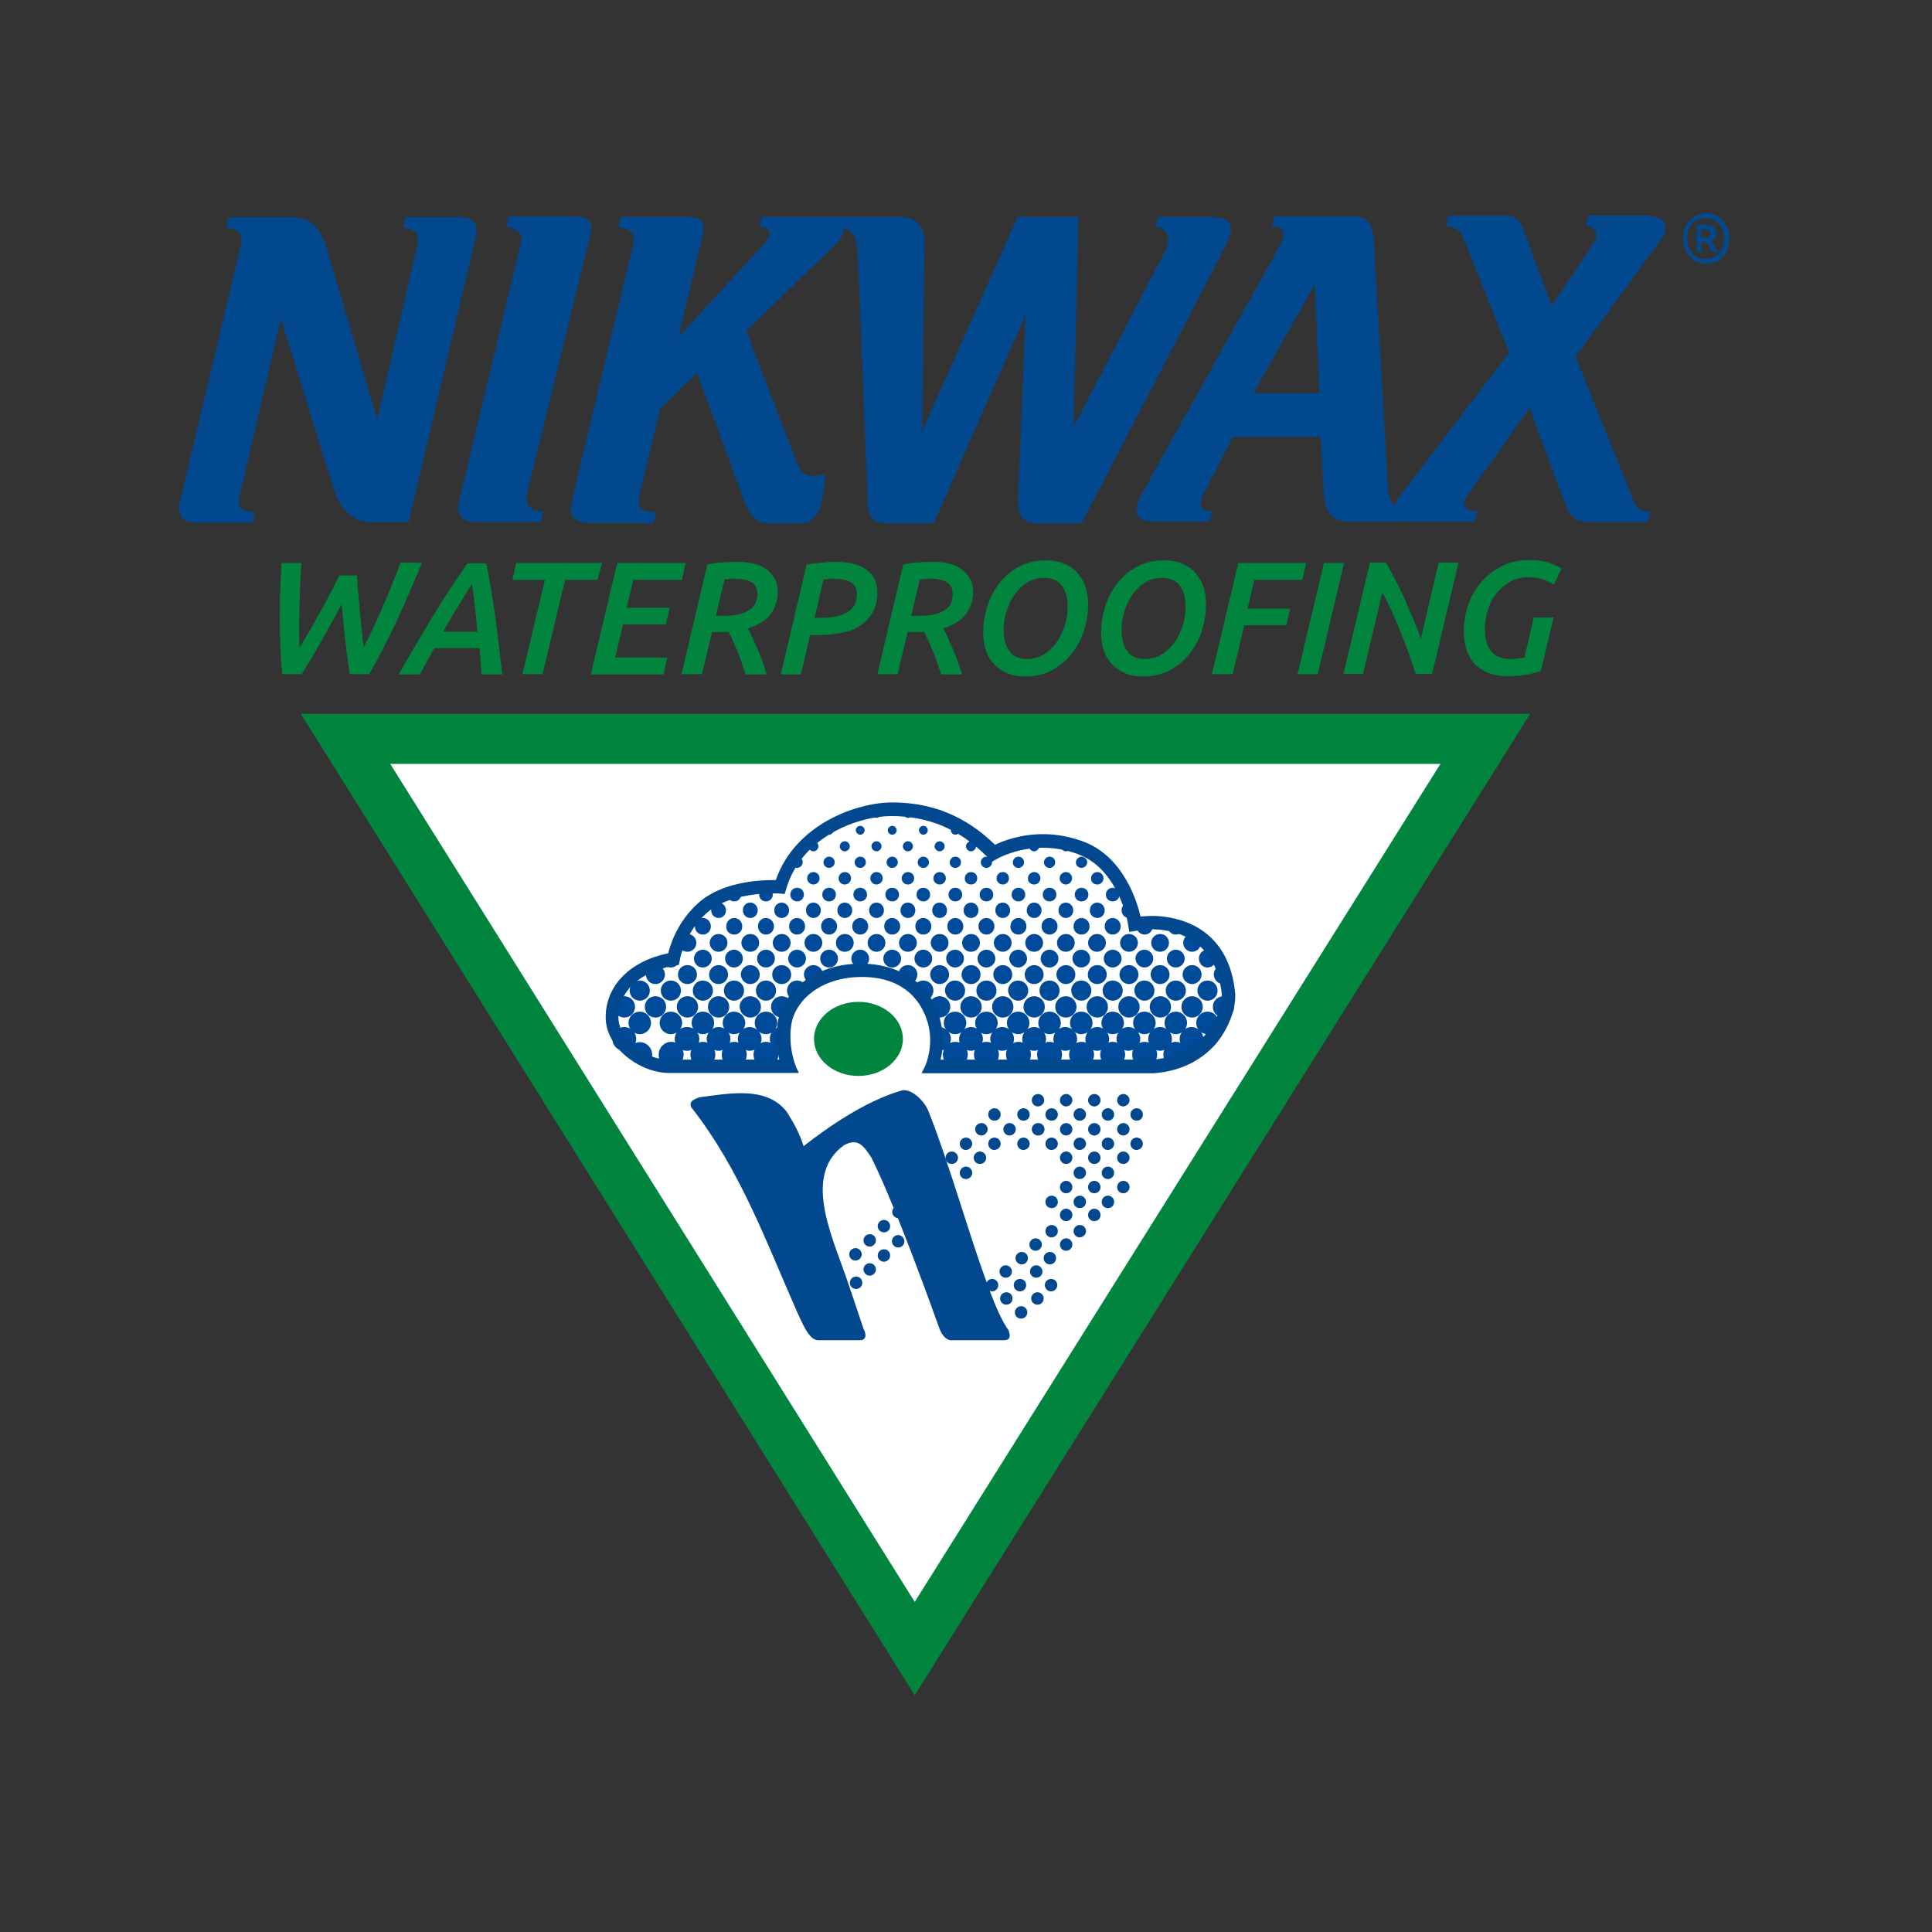 <?xml version="1.0" encoding="utf-8"?>
<!-- Generator: Adobe Illustrator 19.2.1, SVG Export Plug-In . SVG Version: 6.00 Build 0)  -->
<svg version="1.1" id="layer" xmlns="http://www.w3.org/2000/svg" xmlns:xlink="http://www.w3.org/1999/xlink" x="0px" y="0px"
	 viewBox="0 0 652 652" style="enable-background:new 0 0 652 652;" xml:space="preserve">
<rect x="0" y="0" width="652" height="652" fill="#333333" stroke="none"/>
<style type="text/css">
	.st0{fill:#FFFFFF;}
	.st1{fill:#004A9A;}
	.st2{fill:#02488E;}
	.st3{fill:#00843E;}
</style>
<polygon class="st0" points="123.9,253.3 491.9,253.3 307.5,548.7 "/>
<path class="st1" d="M216.8,358.2c-2.3,0-4-0.1-4-2.4c0-2.4,0.8-4.1,3.1-4.1c2.3,0,4.2,1.9,4.2,4.3
	C220.1,358.3,219.2,358.2,216.8,358.2 M226.5,360.2c2.3,0,4.2-1.9,4.2-4.3c0-2.4-1.9-4.3-4.2-4.3c-2.3,0-4.2,1.9-4.2,4.3
	C222.2,358.3,224.1,360.2,226.5,360.2 M237.2,360.2c2.3,0,4.2-1.9,4.2-4.3c0-2.4-1.9-4.3-4.2-4.3c-2.3,0-4.2,1.9-4.2,4.3
	C233,358.3,234.9,360.2,237.2,360.2 M247.8,360.2c2.3,0,4.2-1.9,4.2-4.3c0-2.4-1.9-4.3-4.2-4.3c-2.3,0-4.2,1.9-4.2,4.3
	C243.5,358.3,245.4,360.2,247.8,360.2 M258.5,360.2c2.3,0,4.2-1.9,4.2-4.3c0-2.4-1.9-4.3-4.2-4.3c-2.3,0-4.2,1.9-4.2,4.3
	C254.3,358.3,256.2,360.2,258.5,360.2 M322.4,360.2c2.3,0,4.2-1.9,4.2-4.3c0-2.4-1.9-4.3-4.2-4.3c-2.3,0-4.2,1.9-4.2,4.3
	C318.2,358.3,320.1,360.2,322.4,360.2 M332.9,360.2c2.3,0,4.2-1.9,4.2-4.3c0-2.4-1.9-4.3-4.2-4.3c-2.3,0-4.2,1.9-4.2,4.3
	C328.7,358.3,330.6,360.2,332.9,360.2 M343.7,360.2c2.3,0,4.2-1.9,4.2-4.3c0-2.4-1.9-4.3-4.2-4.3c-2.3,0-4.2,1.9-4.2,4.3
	C339.5,358.3,341.4,360.2,343.7,360.2 M354.2,360.2c2.3,0,4.2-1.9,4.2-4.3c0-2.4-1.9-4.3-4.2-4.3c-2.3,0-4.2,1.9-4.2,4.3
	C350,358.3,351.9,360.2,354.2,360.2 M365,360.2c2.3,0,4.2-1.9,4.2-4.3c0-2.4-1.9-4.3-4.2-4.3c-2.3,0-4.2,1.9-4.2,4.3
	C360.8,358.3,362.7,360.2,365,360.2 M375.5,360.2c2.3,0,4.2-1.9,4.2-4.3c0-2.4-1.9-4.3-4.2-4.3c-2.3,0-4.2,1.9-4.2,4.3
	C371.3,358.3,373.2,360.2,375.5,360.2 M386.3,360.2c2.3,0,4.2-1.9,4.2-4.3c0-2.4-1.9-4.3-4.2-4.3c-2.3,0-4.2,1.9-4.2,4.3
	C382.1,358.3,383.9,360.2,386.3,360.2 M396.8,360.2c2.3,0,4.2-1.9,4.2-4.3c0-2.4-1.9-4.3-4.2-4.3c-2.3,0-4.2,1.9-4.2,4.3
	C392.6,358.3,394.5,360.2,396.8,360.2 M215.9,349c-2.1,0-3.8-1.7-3.8-3.8c0-2.1,1.7-3.8,3.8-3.8c2.1,0,3.8,1.7,3.8,3.8
	C219.7,347.3,218,349,215.9,349 M226.4,349c2.1,0,3.8-1.7,3.8-3.8c0-2.1-1.7-3.8-3.8-3.8c-2.1,0-3.8,1.7-3.8,3.8
	C222.6,347.3,224.3,349,226.4,349 M237.2,349c2.1,0,3.8-1.7,3.8-3.8c0-2.1-1.7-3.8-3.8-3.8c-2.1,0-3.8,1.7-3.8,3.8
	C233.4,347.3,235.1,349,237.2,349 M247.7,349c2.1,0,3.8-1.7,3.8-3.8c0-2.1-1.7-3.8-3.8-3.8c-2.1,0-3.8,1.7-3.8,3.8
	C243.9,347.3,245.6,349,247.7,349 M258.5,349c2.1,0,3.8-1.7,3.8-3.8c0-2.1-1.7-3.8-3.8-3.8c-2.1,0-3.8,1.7-3.8,3.8
	C254.7,347.3,256.4,349,258.5,349 M322.3,349c2.1,0,3.8-1.7,3.8-3.8c0-2.1-1.7-3.8-3.8-3.8c-2.1,0-3.8,1.7-3.8,3.8
	C318.5,347.3,320.3,349,322.3,349 M332.9,349c2.1,0,3.8-1.7,3.8-3.8c0-2.1-1.7-3.8-3.8-3.8c-2.1,0-3.8,1.7-3.8,3.8
	C329.1,347.3,330.8,349,332.9,349 M343.6,349c2.1,0,3.8-1.7,3.8-3.8c0-2.1-1.7-3.8-3.8-3.8c-2.1,0-3.8,1.7-3.8,3.8
	C339.8,347.3,341.5,349,343.6,349 M354.2,349c2.1,0,3.8-1.7,3.8-3.8c0-2.1-1.7-3.8-3.8-3.8c-2.1,0-3.8,1.7-3.8,3.8
	C350.4,347.3,352.1,349,354.2,349 M364.9,349c2.1,0,3.8-1.7,3.8-3.8c0-2.1-1.7-3.8-3.8-3.8c-2.1,0-3.8,1.7-3.8,3.8
	C361.1,347.3,362.8,349,364.9,349 M375.5,349c2.1,0,3.8-1.7,3.8-3.8c0-2.1-1.7-3.8-3.8-3.8c-2.1,0-3.8,1.7-3.8,3.8
	C371.7,347.3,373.4,349,375.5,349 M386.2,349c2.1,0,3.8-1.7,3.8-3.8c0-2.1-1.7-3.8-3.8-3.8c-2.1,0-3.8,1.7-3.8,3.8
	C382.4,347.3,384.1,349,386.2,349 M396.8,349c2.1,0,3.8-1.7,3.8-3.8c0-2.1-1.7-3.8-3.8-3.8c-2.1,0-3.8,1.7-3.8,3.8
	C393,347.3,394.7,349,396.8,349 M407.5,349c2.1,0,3.8-1.7,3.8-3.8c0-2.1-1.7-3.8-3.8-3.8c-2.1,0-3.8,1.7-3.8,3.8
	C403.7,347.3,405.4,349,407.5,349"/>
<path class="st1" d="M221.2,354.6c-2.2,0-4-1.8-4-4c0-2.2,1.8-4,4-4c2.2,0,4,1.8,4,4C225.2,352.8,223.4,354.6,221.2,354.6
	 M210.7,354.6c2.2,0,4-1.8,4-4c0-2.2-1.8-4-4-4c-2.2,0-4,1.8-4,4C206.6,352.8,208.4,354.6,210.7,354.6 M221.2,354.6c2.2,0,4-1.8,4-4
	c0-2.2-1.8-4-4-4c-2.2,0-4,1.8-4,4C217.2,352.8,219,354.6,221.2,354.6 M231.7,354.6c2.2,0,4-1.8,4-4c0-2.2-1.8-4-4-4
	c-2.2,0-4,1.8-4,4C227.7,352.8,229.5,354.6,231.7,354.6 M242.5,354.6c2.2,0,4-1.8,4-4c0-2.2-1.8-4-4-4c-2.2,0-4,1.8-4,4
	C238.5,352.8,240.3,354.6,242.5,354.6 M232,354.6c2.2,0,4-1.8,4-4c0-2.2-1.8-4-4-4c-2.2,0-4,1.8-4,4
	C227.9,352.8,229.7,354.6,232,354.6 M242.5,354.6c2.2,0,4-1.8,4-4c0-2.2-1.8-4-4-4c-2.2,0-4,1.8-4,4
	C238.5,352.8,240.3,354.6,242.5,354.6 M253,354.6c2.2,0,4-1.8,4-4c0-2.2-1.8-4-4-4c-2.2,0-4,1.8-4,4
	C249,352.8,250.8,354.6,253,354.6 M263.8,354.6c2.2,0,2-1.7,2-3.9c0-2.2,0.2-4.2-2-4.2c-2.2,0-4,1.8-4,4
	C259.8,352.8,261.6,354.6,263.8,354.6 M263.8,354.6c2.2,0,0.9-2.5,0.9-4.7c0-2.2,1.4-3.4-0.9-3.4c-2.2,0-4,1.8-4,4
	C259.8,352.8,261.6,354.6,263.8,354.6 M316.9,354.6c2.2,0,4-1.8,4-4c0-2.2-1.8-4-4-4c-2.2,0-2.2,2.1-2.2,4.3
	C314.7,353,314.7,354.6,316.9,354.6 M327.7,354.6c2.2,0,4-1.8,4-4c0-2.2-1.8-4-4-4c-2.2,0-4,1.8-4,4
	C323.6,352.8,325.4,354.6,327.7,354.6 M327.7,354.6c2.2,0,4-1.8,4-4c0-2.2-1.8-4-4-4c-2.2,0-4,1.8-4,4
	C323.6,352.8,325.4,354.6,327.7,354.6 M338.2,354.6c2.2,0,4-1.8,4-4c0-2.2-1.8-4-4-4c-2.2,0-4,1.8-4,4
	C334.2,352.8,336,354.6,338.2,354.6 M349,354.6c2.2,0,4-1.8,4-4c0-2.2-1.8-4-4-4c-2.2,0-4,1.8-4,4
	C344.9,352.8,346.7,354.6,349,354.6 M349,354.6c2.2,0,4-1.8,4-4c0-2.2-1.8-4-4-4c-2.2,0-4,1.8-4,4
	C344.9,352.8,346.7,354.6,349,354.6 M359.5,354.6c2.2,0,4-1.8,4-4c0-2.2-1.8-4-4-4c-2.2,0-4,1.8-4,4
	C355.5,352.8,357.3,354.6,359.5,354.6 M370.3,354.6c2.2,0,4-1.8,4-4c0-2.2-1.8-4-4-4c-2.2,0-4,1.8-4,4
	C366.2,352.8,368,354.6,370.3,354.6 M370.3,354.6c2.2,0,4-1.8,4-4c0-2.2-1.8-4-4-4c-2.2,0-4,1.8-4,4
	C366.2,352.8,368,354.6,370.3,354.6 M380.8,354.6c2.2,0,4-1.8,4-4c0-2.2-1.8-4-4-4c-2.2,0-4,1.8-4,4
	C376.8,352.8,378.6,354.6,380.8,354.6 M391.5,354.6c2.2,0,4-1.8,4-4c0-2.2-1.8-4-4-4c-2.2,0-4,1.8-4,4
	C387.5,352.8,389.3,354.6,391.5,354.6 M391.5,354.6c2.2,0,4-1.8,4-4c0-2.2-1.8-4-4-4c-2.2,0-4,1.8-4,4
	C387.5,352.8,389.3,354.6,391.5,354.6 M402.1,354.6c2.2,0,4-1.8,4-4c0-2.2-1.8-4-4-4c-2.2,0-4,1.8-4,4
	C398.1,352.8,399.9,354.6,402.1,354.6 M306.4,276c-0.7,0-1.3-0.6-1.3-1.3c0-0.7,0.6-1.3,1.3-1.3c0.7,0,1.3,0.6,1.3,1.3
	C307.6,275.5,307.1,276,306.4,276 M295.8,276c0.7,0,1.3-0.6,1.3-1.3c0-0.7-0.6-1.3-1.3-1.3c-0.7,0-1.3,0.6-1.3,1.3
	C294.6,275.5,295.1,276,295.8,276 M317.1,276c0.7,0,1.3-0.6,1.3-1.3c0-0.7-0.6-1.3-1.3-1.3c-0.7,0-1.3,0.6-1.3,1.3
	C315.9,275.5,316.4,276,317.1,276 M412.9,343.4c2,0,3.6-1.6,3.6-3.6c0-2-1.6-3.6-3.6-3.6c-2,0-3.6,1.6-3.6,3.6
	C409.3,341.8,410.9,343.4,412.9,343.4 M412.8,332.1c1.7,0,1.6-1.2,1.6-3c0-1.8,0.2-3.4-1.6-3.4c-1.8,0-3.2,1.4-3.2,3.2
	C409.7,330.7,411.1,332.1,412.8,332.1 M221.2,343.4c2,0,3.6-1.6,3.6-3.6c0-2-1.6-3.6-3.6-3.6c-2,0-3.6,1.6-3.6,3.6
	C217.6,341.8,219.3,343.4,221.2,343.4 M215.9,337.7c1.9,0,3.4-1.5,3.4-3.4c0-1.9-1.5-3.4-3.4-3.4c-1.9,0-3.4,1.5-3.4,3.4
	C212.5,336.2,214,337.7,215.9,337.7 M210.7,343.4c2,0,3.6-1.6,3.6-3.6c0-2-1.6-3.6-3.6-3.6c-2,0-3.6,1.6-3.6,3.6
	C207.1,341.8,208.7,343.4,210.7,343.4 M226.4,337.7c1.9,0,3.4-1.5,3.4-3.4c0-1.9-1.5-3.4-3.4-3.4c-1.9,0-3.4,1.5-3.4,3.4
	C223,336.2,224.5,337.7,226.4,337.7 M221.2,332.1c1.7,0,3.2-1.4,3.2-3.2c0-1.8-1.4-3.2-3.2-3.2c-1.7,0-3.2,1.4-3.2,3.2
	C218,330.7,219.4,332.1,221.2,332.1 M226.4,326.5c1.6,0,3-1.3,3-3c0-1.6-0.5-1.2-2.1-1.2c-1.6,0-2.6,0.1-2.6,1.7
	C224.6,325.7,224.8,326.5,226.4,326.5 M221.2,343.4c2,0,3.6-1.6,3.6-3.6c0-2-1.6-3.6-3.6-3.6c-2,0-3.6,1.6-3.6,3.6
	C217.6,341.8,219.2,343.4,221.2,343.4 M232,321.2c1.6,0,3-1.3,3-3s-1.3-3-3-3c-1.6,0-3,1.3-3,3S230.3,321.2,232,321.2 M237.2,315.4
	c1.5,0,2.7-1.2,2.7-2.8c0-1.5-1.2-2.8-2.7-2.8c-1.5,0-2.7,1.2-2.7,2.8C234.5,314.2,235.7,315.4,237.2,315.4 M242.5,343.4
	c2,0,3.6-1.6,3.6-3.6c0-2-1.6-3.6-3.6-3.6c-2,0-3.6,1.6-3.6,3.6C238.9,341.8,240.5,343.4,242.5,343.4 M237.2,337.7
	c1.9,0,3.4-1.5,3.4-3.4c0-1.9-1.5-3.4-3.4-3.4c-1.9,0-3.4,1.5-3.4,3.4C233.8,336.2,235.3,337.7,237.2,337.7 M232,332.1
	c1.7,0,3.2-1.4,3.2-3.2c0-1.8-1.4-3.2-3.2-3.2c-1.8,0-3.2,1.4-3.2,3.2C228.8,330.7,230.2,332.1,232,332.1 M237.2,326.5
	c1.6,0,3-1.3,3-3c0-1.6-1.3-3-3-3c-1.6,0-3,1.3-3,3C234.2,325.2,235.5,326.5,237.2,326.5 M232,343.4c2,0,3.6-1.6,3.6-3.6
	c0-2-1.6-3.6-3.6-3.6c-2,0-3.6,1.6-3.6,3.6C228.4,341.8,230,343.4,232,343.4 M242.5,321.2c1.6,0,3-1.3,3-3s-1.3-3-3-3
	c-1.6,0-3,1.3-3,3S240.9,321.2,242.5,321.2 M247.8,304.2c1.3,0,2.3-1,2.3-2.3s-1-2.3-2.3-2.3c-1.3,0-2.3,1-2.3,2.3
	S246.5,304.2,247.8,304.2 M242.5,309.8c1.4,0,2.5-1.1,2.5-2.6c0-1.4-1.1-2.6-2.5-2.6c-1.4,0-2.5,1.1-2.5,2.6
	C240,308.6,241.1,309.8,242.5,309.8 M247.8,315.4c1.5,0,2.7-1.2,2.7-2.8c0-1.5-1.2-2.8-2.7-2.8c-1.5,0-2.7,1.2-2.7,2.8
	C245,314.2,246.2,315.4,247.8,315.4 M247.7,337.7c1.9,0,3.4-1.5,3.4-3.4c0-1.9-1.5-3.4-3.4-3.4c-1.9,0-3.4,1.5-3.4,3.4
	C244.3,336.2,245.8,337.7,247.7,337.7 M242.5,332.1c1.7,0,3.2-1.4,3.2-3.2c0-1.8-1.4-3.2-3.2-3.2c-1.7,0-3.2,1.4-3.2,3.2
	C239.3,330.7,240.7,332.1,242.5,332.1 M247.7,326.5c1.6,0,3-1.3,3-3c0-1.6-1.3-3-3-3c-1.6,0-3,1.3-3,3
	C244.7,325.2,246.1,326.5,247.7,326.5 M242.5,343.4c2,0,3.6-1.6,3.6-3.6c0-2-1.6-3.6-3.6-3.6c-2,0-3.6,1.6-3.6,3.6
	C238.9,341.8,240.5,343.4,242.5,343.4 M253.2,321.2c1.6,0,3-1.3,3-3s-1.3-3-3-3c-1.6,0-3,1.3-3,3S251.6,321.2,253.2,321.2
	 M258.5,304.2c1.3,0,2.3-1,2.3-2.3s-1-2.3-2.3-2.3c-1.3,0-2.3,1-2.3,2.3S257.2,304.2,258.5,304.2 M253.2,309.8
	c1.4,0,2.5-1.1,2.5-2.6c0-1.4-1.1-2.6-2.5-2.6c-1.4,0-2.5,1.1-2.5,2.6C250.7,308.6,251.8,309.8,253.2,309.8 M258.5,315.4
	c1.5,0,2.7-1.2,2.7-2.8c0-1.5-1.2-2.8-2.7-2.8c-1.5,0-2.7,1.2-2.7,2.8C255.8,314.2,257,315.4,258.5,315.4 M263.8,343.4
	c2,0,3.6-1.6,3.6-3.6c0-2-1.6-3.6-3.6-3.6c-2,0-3.6,1.6-3.6,3.6C260.2,341.8,261.8,343.4,263.8,343.4 M258.5,337.7
	c1.9,0,3.4-1.5,3.4-3.4c0-1.9-1.5-3.4-3.4-3.4c-1.9,0-3.4,1.5-3.4,3.4C255.1,336.2,256.6,337.7,258.5,337.7 M253.2,332.1
	c1.7,0,3.2-1.4,3.2-3.2c0-1.8-1.4-3.2-3.2-3.2c-1.7,0-3.2,1.4-3.2,3.2C250.1,330.7,251.5,332.1,253.2,332.1 M258.5,326.5
	c1.6,0,3-1.3,3-3c0-1.6-1.3-3-3-3c-1.6,0-3,1.3-3,3C255.5,325.2,256.8,326.5,258.5,326.5 M253.2,343.4c2,0,3.6-1.6,3.6-3.6
	c0-2-1.6-3.6-3.6-3.6c-2,0-3.6,1.6-3.6,3.6C249.7,341.8,251.3,343.4,253.2,343.4 M263.8,321.2c1.6,0,3-1.3,3-3s-1.3-3-3-3
	c-1.6,0-3,1.3-3,3S262.1,321.2,263.8,321.2 M269,292.9c1,0,1.9-0.9,1.9-1.9c0-1.1-0.9-1.9-1.9-1.9c-1,0-1.9,0.9-1.9,1.9
	C267.1,292.1,268,292.9,269,292.9 M263.8,298.5c1.2,0,2.1-1,2.1-2.1c0-1.2-0.1-2.1-1.3-2.1c-1.2,0-1.1,0.9-1.1,2.1
	C263.5,297.6,262.6,298.5,263.8,298.5 M269,304.2c1.3,0,2.3-1,2.3-2.3s-1-2.3-2.3-2.3c-1.3,0-2.3,1-2.3,2.3S267.8,304.2,269,304.2
	 M263.8,309.8c1.4,0,2.5-1.1,2.5-2.6c0-1.4-1.1-2.6-2.5-2.6c-1.4,0-2.5,1.1-2.5,2.6C261.2,308.6,262.4,309.8,263.8,309.8 M269,315.4
	c1.5,0,2.7-1.2,2.7-2.8c0-1.5-1.2-2.8-2.7-2.8c-1.5,0-2.7,1.2-2.7,2.8C266.3,314.2,267.5,315.4,269,315.4 M269,337.7
	c1.9,0,3.4-1.5,3.4-3.4c0-1.9-1.5-3.4-3.4-3.4c-1.9,0-3.4,1.5-3.4,3.4C265.6,336.2,267.1,337.7,269,337.7 M263.8,332.1
	c1.8,0,3.2-1.4,3.2-3.2c0-1.8-1.4-3.2-3.2-3.2c-1.8,0-3.2,1.4-3.2,3.2C260.6,330.7,262,332.1,263.8,332.1 M269,326.5
	c1.6,0,3-1.3,3-3c0-1.6-1.3-3-3-3c-1.6,0-3,1.3-3,3C266,325.2,267.4,326.5,269,326.5 M263.8,343.4c2,0,3.6-1.6,3.6-3.6
	c0-2-1.6-3.6-3.6-3.6c-2,0-3.6,1.6-3.6,3.6C260.2,341.8,261.8,343.4,263.8,343.4 M274.5,321.2c1.6,0,3-1.3,3-3s-1.3-3-3-3
	c-1.6,0-3,1.3-3,3S272.9,321.2,274.5,321.2 M279.8,281.7c0.8,0,1.5-0.7,1.5-1.5c0-0.8-0.7-1.5-1.5-1.5c-0.8,0-1.5,0.7-1.5,1.5
	C278.3,281,279,281.7,279.8,281.7 M274.5,287.3c0.9,0,1.7-0.8,1.7-1.7c0-0.9-0.8-1.7-1.7-1.7c-0.9,0-1.7,0.8-1.7,1.7
	C272.9,286.5,273.6,287.3,274.5,287.3 M279.8,292.9c1,0,1.9-0.9,1.9-1.9c0-1.1-0.9-1.9-1.9-1.9c-1,0-1.9,0.9-1.9,1.9
	C277.9,292.1,278.8,292.9,279.8,292.9 M274.5,298.5c1.2,0,2.1-1,2.1-2.1c0-1.2-0.9-2.1-2.1-2.1c-1.2,0-2.1,1-2.1,2.1
	C272.4,297.6,273.4,298.5,274.5,298.5 M279.8,304.2c1.3,0,2.3-1,2.3-2.3s-1-2.3-2.3-2.3c-1.3,0-2.3,1-2.3,2.3
	S278.5,304.2,279.8,304.2 M274.5,309.8c1.4,0,2.5-1.1,2.5-2.6c0-1.4-1.1-2.6-2.5-2.6c-1.4,0-2.5,1.1-2.5,2.6
	C272,308.6,273.1,309.8,274.5,309.8 M279.8,315.4c1.5,0,2.7-1.2,2.7-2.8c0-1.5-1.2-2.8-2.7-2.8c-1.5,0-2.7,1.2-2.7,2.8
	C277.1,314.2,278.3,315.4,279.8,315.4 M274.5,332.1c1.7,0,3.2-1.4,3.2-3.2c0-1.8-1.4-3.2-3.2-3.2c-1.7,0-3.2,1.4-3.2,3.2
	C271.4,330.7,272.8,332.1,274.5,332.1 M279.8,326.5c1.6,0,3-1.3,3-3c0-1.6-1.3-3-3-3c-1.6,0-3,1.3-3,3
	C276.8,325.2,278.1,326.5,279.8,326.5 M285.1,321.2c1.6,0,3-1.3,3-3s-1.3-3-3-3c-1.6,0-3,1.3-3,3S283.4,321.2,285.1,321.2
	 M290.3,292.9c1.1,0,1.9-0.9,1.9-1.9c0-1.1-0.8-1.9-1.9-1.9c-1,0-1.9,0.9-1.9,1.9C288.4,292.1,289.3,292.9,290.3,292.9 M285.1,298.5
	c1.2,0,2.1-1,2.1-2.1c0-1.2-0.9-2.1-2.1-2.1c-1.2,0-2.1,1-2.1,2.1C283,297.6,283.9,298.5,285.1,298.5 M290.3,304.2
	c1.3,0,2.3-1,2.3-2.3s-1-2.3-2.3-2.3c-1.3,0-2.3,1-2.3,2.3S289.1,304.2,290.3,304.2 M285.1,309.8c1.4,0,2.5-1.1,2.5-2.6
	c0-1.4-1.1-2.6-2.5-2.6c-1.4,0-2.5,1.1-2.5,2.6C282.5,308.6,283.7,309.8,285.1,309.8 M290.3,315.4c1.5,0,2.7-1.2,2.7-2.8
	c0-1.5-1.2-2.8-2.7-2.8c-1.5,0-2.7,1.2-2.7,2.8C287.6,314.2,288.8,315.4,290.3,315.4 M288.2,328.9c0-1.8-1.4-3.2-3.2-3.2
	c-1.7,0-3.2,1.4-3.2,3.2 M290.3,326.5c1.6,0,3-1.3,3-3c0-1.6-1.3-3-3-3c-1.6,0-3,1.3-3,3C287.3,325.2,288.7,326.5,290.3,326.5
	 M285.1,287.3c0.9,0,1.7-0.8,1.7-1.7c0-0.9-0.8-1.7-1.7-1.7c-0.9,0-1.7,0.8-1.7,1.7C283.4,286.5,284.1,287.3,285.1,287.3
	 M290.3,281.7c0.8,0,1.5-0.7,1.5-1.5c0-0.8-0.7-1.5-1.5-1.5c-0.8,0-1.5,0.7-1.5,1.5C288.9,281,289.5,281.7,290.3,281.7 M295.8,321.2
	c1.6,0,3-1.3,3-3s-1.3-3-3-3c-1.6,0-3,1.3-3,3S294.2,321.2,295.8,321.2 M301.1,281.7c0.8,0,1.5-0.7,1.5-1.5c0-0.8-0.7-1.5-1.5-1.5
	c-0.8,0-1.5,0.7-1.5,1.5C299.6,281,300.3,281.7,301.1,281.7 M295.8,287.3c0.9,0,1.7-0.8,1.7-1.7c0-0.9-0.8-1.7-1.7-1.7
	c-0.9,0-1.7,0.8-1.7,1.7C294.1,286.5,294.9,287.3,295.8,287.3 M301.1,292.9c1,0,1.9-0.9,1.9-1.9c0-1.1-0.9-1.9-1.9-1.9
	c-1,0-1.9,0.9-1.9,1.9C299.2,292.1,300.1,292.9,301.1,292.9 M295.8,298.5c1.2,0,2.1-1,2.1-2.1c0-1.2-0.9-2.1-2.1-2.1
	c-1.2,0-2.1,1-2.1,2.1C293.7,297.6,294.7,298.5,295.8,298.5 M301.1,304.2c1.3,0,2.3-1,2.3-2.3s-1-2.3-2.3-2.3c-1.3,0-2.3,1-2.3,2.3
	S299.8,304.2,301.1,304.2 M295.8,309.8c1.4,0,2.5-1.1,2.5-2.6c0-1.4-1.1-2.6-2.5-2.6c-1.4,0-2.5,1.1-2.5,2.6
	C293.3,308.6,294.4,309.8,295.8,309.8 M301.1,315.4c1.5,0,2.7-1.2,2.7-2.8c0-1.5-1.2-2.8-2.7-2.8c-1.5,0-2.7,1.2-2.7,2.8
	C298.4,314.2,299.6,315.4,301.1,315.4 M299,328.9c0-1.8-1.4-3.2-3.2-3.2c-1.7,0-3.2,1.4-3.2,3.2 M301.1,326.5c1.6,0,3-1.3,3-3
	c0-1.6-1.3-3-3-3c-1.6,0-3,1.3-3,3C298.1,325.2,299.4,326.5,301.1,326.5 M306.4,321.2c1.6,0,3-1.3,3-3s-1.3-3-3-3c-1.6,0-3,1.3-3,3
	S304.7,321.2,306.4,321.2 M311.6,292.9c1.1,0,1.9-0.9,1.9-1.9c0-1.1-0.9-1.9-1.9-1.9c-1,0-1.9,0.9-1.9,1.9
	C309.7,292.1,310.6,292.9,311.6,292.9 M306.4,298.5c1.2,0,2.1-1,2.1-2.1c0-1.2-0.9-2.1-2.1-2.1c-1.2,0-2.1,1-2.1,2.1
	C304.3,297.6,305.2,298.5,306.4,298.5 M311.6,304.2c1.3,0,2.3-1,2.3-2.3s-1-2.3-2.3-2.3c-1.3,0-2.3,1-2.3,2.3
	S310.4,304.2,311.6,304.2 M306.4,309.8c1.4,0,2.5-1.1,2.5-2.6c0-1.4-1.1-2.6-2.5-2.6c-1.4,0-2.5,1.1-2.5,2.6
	C303.8,308.6,305,309.8,306.4,309.8 M311.6,315.4c1.5,0,2.7-1.2,2.7-2.8c0-1.5-1.2-2.8-2.7-2.8c-1.5,0-2.7,1.2-2.7,2.8
	C308.9,314.2,310.1,315.4,311.6,315.4 M311.6,337.7c1.9,0,3.4-1.5,3.4-3.4c0-1.9-1.5-3.4-3.4-3.4c-1.9,0-3.4,1.5-3.4,3.4
	C308.2,336.2,309.7,337.7,311.6,337.7 M306.4,332.1c1.7,0,3.2-1.4,3.2-3.2c0-1.8-1.4-3.2-3.2-3.2c-1.8,0-3.2,1.4-3.2,3.2
	C303.2,330.7,304.6,332.1,306.4,332.1 M311.6,326.5c1.6,0,3-1.3,3-3c0-1.6-1.3-3-3-3c-1.6,0-3,1.3-3,3
	C308.6,325.2,310,326.5,311.6,326.5 M306.4,287.3c0.9,0,1.7-0.8,1.7-1.7c0-0.9-0.8-1.7-1.7-1.7c-0.9,0-1.7,0.8-1.7,1.7
	C304.7,286.5,305.4,287.3,306.4,287.3 M311.6,281.7c0.8,0,1.5-0.7,1.5-1.5c0-0.8-0.7-1.5-1.5-1.5c-0.8,0-1.5,0.7-1.5,1.5
	C310.2,281,310.8,281.7,311.6,281.7 M317.1,321.2c1.6,0,3-1.3,3-3s-1.3-3-3-3c-1.6,0-3,1.3-3,3S315.5,321.2,317.1,321.2
	 M322.4,281.7c0.8,0,1.5-0.7,1.5-1.5c0-0.8-0.7-1.5-1.5-1.5c-0.8,0-1.5,0.7-1.5,1.5C320.9,281,321.6,281.7,322.4,281.7 M317.1,287.3
	c0.9,0,1.7-0.8,1.7-1.7c0-0.9-0.8-1.7-1.7-1.7c-0.9,0-1.7,0.8-1.7,1.7C315.4,286.5,316.2,287.3,317.1,287.3 M322.4,292.9
	c1.1,0,1.9-0.9,1.9-1.9c0-1.1-0.8-1.9-1.9-1.9c-1,0-1.9,0.9-1.9,1.9C320.5,292.1,321.3,292.9,322.4,292.9 M317.1,298.5
	c1.2,0,2.1-1,2.1-2.1c0-1.2-0.9-2.1-2.1-2.1c-1.2,0-2.1,1-2.1,2.1C315,297.6,316,298.5,317.1,298.5 M322.4,304.2
	c1.3,0,2.3-1,2.3-2.3s-1-2.3-2.3-2.3c-1.3,0-2.3,1-2.3,2.3S321.1,304.2,322.4,304.2 M317.1,309.8c1.4,0,2.5-1.1,2.5-2.6
	c0-1.4-1.1-2.6-2.5-2.6c-1.4,0-2.5,1.1-2.5,2.6C314.6,308.6,315.7,309.8,317.1,309.8 M322.4,315.4c1.5,0,2.7-1.2,2.7-2.8
	c0-1.5-1.2-2.8-2.7-2.8c-1.5,0-2.7,1.2-2.7,2.8C319.7,314.2,320.9,315.4,322.4,315.4 M327.7,343.4c2,0,3.6-1.6,3.6-3.6
	c0-2-1.6-3.6-3.6-3.6c-2,0-3.6,1.6-3.6,3.6C324.1,341.8,325.7,343.4,327.7,343.4 M322.3,337.7c1.9,0,3.4-1.5,3.4-3.4
	c0-1.9-1.5-3.4-3.4-3.4c-1.9,0-3.4,1.5-3.4,3.4C319,336.2,320.5,337.7,322.3,337.7 M317.1,332.1c1.7,0,3.2-1.4,3.2-3.2
	c0-1.8-1.4-3.2-3.2-3.2c-1.7,0-3.2,1.4-3.2,3.2C314,330.7,315.4,332.1,317.1,332.1 M322.3,326.5c1.6,0,3-1.3,3-3c0-1.6-1.3-3-3-3
	c-1.6,0-3,1.3-3,3C319.4,325.2,320.7,326.5,322.3,326.5 M317.1,343.4c2,0,3.6-1.6,3.6-3.6c0-2-1.6-3.6-3.6-3.6c-2,0-3.6,1.6-3.6,3.6
	C313.5,341.8,315.2,343.4,317.1,343.4 M327.7,321.2c1.6,0,3-1.3,3-3s-1.3-3-3-3c-1.6,0-3,1.3-3,3S326,321.2,327.7,321.2
	 M332.9,292.9c1,0,1.9-0.9,1.9-1.9c0-1.1-0.8-1.9-1.9-1.9c-1.1,0-1.9,0.9-1.9,1.9C331,292.1,331.9,292.9,332.9,292.9 M327.7,298.5
	c1.2,0,2.1-1,2.1-2.1c0-1.2-0.9-2.1-2.1-2.1c-1.2,0-2.1,1-2.1,2.1C325.5,297.6,326.5,298.5,327.7,298.5 M332.9,304.2
	c1.3,0,2.3-1,2.3-2.3s-1-2.3-2.3-2.3c-1.3,0-2.3,1-2.3,2.3S331.6,304.2,332.9,304.2 M327.7,309.8c1.4,0,2.5-1.1,2.5-2.6
	c0-1.4-1.1-2.6-2.5-2.6c-1.4,0-2.5,1.1-2.5,2.6C325.1,308.6,326.3,309.8,327.7,309.8 M332.9,315.4c1.5,0,2.7-1.2,2.7-2.8
	c0-1.5-1.2-2.8-2.7-2.8c-1.5,0-2.7,1.2-2.7,2.8C330.2,314.2,331.4,315.4,332.9,315.4 M332.9,337.7c1.9,0,3.4-1.5,3.4-3.4
	c0-1.9-1.5-3.4-3.4-3.4c-1.9,0-3.4,1.5-3.4,3.4C329.5,336.2,331,337.7,332.9,337.7 M327.7,332.1c1.8,0,3.2-1.4,3.2-3.2
	c0-1.8-1.4-3.2-3.2-3.2c-1.7,0-3.2,1.4-3.2,3.2C324.5,330.7,325.9,332.1,327.7,332.1 M332.9,326.5c1.6,0,3-1.3,3-3c0-1.6-1.3-3-3-3
	c-1.6,0-3,1.3-3,3C329.9,325.2,331.2,326.5,332.9,326.5 M327.7,287.3c0.9,0,1.7-0.8,1.7-1.7c0-0.9-0.8-1.7-1.7-1.7
	c-0.9,0-1.7,0.8-1.7,1.7C326,286.5,326.7,287.3,327.7,287.3 M338.4,321.2c1.6,0,3-1.3,3-3s-1.3-3-3-3c-1.6,0-3,1.3-3,3
	S336.8,321.2,338.4,321.2 M343.7,292.9c1,0,1.9-0.9,1.9-1.9c0-1.1-0.9-1.9-1.9-1.9c-1,0-1.9,0.9-1.9,1.9
	C341.8,292.1,342.6,292.9,343.7,292.9 M338.4,298.5c1.2,0,2.1-1,2.1-2.1c0-1.2-0.9-2.1-2.1-2.1c-1.2,0-2.1,1-2.1,2.1
	C336.3,297.6,337.3,298.5,338.4,298.5 M343.7,304.2c1.3,0,2.3-1,2.3-2.3s-1-2.3-2.3-2.3c-1.3,0-2.3,1-2.3,2.3
	S342.4,304.2,343.7,304.2 M338.4,309.8c1.4,0,2.5-1.1,2.5-2.6c0-1.4-1.1-2.6-2.5-2.6c-1.4,0-2.5,1.1-2.5,2.6
	C335.9,308.6,337,309.8,338.4,309.8 M343.7,315.4c1.5,0,2.7-1.2,2.7-2.8c0-1.5-1.2-2.8-2.7-2.8c-1.5,0-2.7,1.2-2.7,2.8
	C340.9,314.2,342.2,315.4,343.7,315.4 M349,343.4c2,0,3.6-1.6,3.6-3.6c0-2-1.6-3.6-3.6-3.6c-2,0-3.6,1.6-3.6,3.6
	C345.4,341.8,347,343.4,349,343.4 M343.6,337.7c1.9,0,3.4-1.5,3.4-3.4c0-1.9-1.5-3.4-3.4-3.4c-1.9,0-3.4,1.5-3.4,3.4
	C340.3,336.2,341.8,337.7,343.6,337.7 M338.4,332.1c1.7,0,3.2-1.4,3.2-3.2c0-1.8-1.4-3.2-3.2-3.2c-1.7,0-3.2,1.4-3.2,3.2
	C335.3,330.7,336.7,332.1,338.4,332.1 M343.6,326.5c1.6,0,3-1.3,3-3c0-1.6-1.3-3-3-3c-1.6,0-3,1.3-3,3
	C340.7,325.2,342,326.5,343.6,326.5 M338.4,343.4c2,0,3.6-1.6,3.6-3.6c0-2-1.6-3.6-3.6-3.6c-2,0-3.6,1.6-3.6,3.6
	C334.8,341.8,336.4,343.4,338.4,343.4 M349,321.2c1.6,0,3-1.3,3-3s-1.3-3-3-3c-1.6,0-3,1.3-3,3S347.3,321.2,349,321.2 M354.2,292.9
	c1.1,0,1.9-0.9,1.9-1.9c0-1.1-0.8-1.9-1.9-1.9c-1,0-1.9,0.9-1.9,1.9C352.3,292.1,353.2,292.9,354.2,292.9 M349,298.5
	c1.2,0,2.1-1,2.1-2.1c0-1.2-0.9-2.1-2.1-2.1c-1.2,0-2.1,1-2.1,2.1C346.8,297.6,347.8,298.5,349,298.5 M354.2,304.2
	c1.3,0,2.3-1,2.3-2.3s-1-2.3-2.3-2.3c-1.3,0-2.3,1-2.3,2.3S352.9,304.2,354.2,304.2 M349,309.8c1.4,0,2.5-1.1,2.5-2.6
	c0-1.4-1.1-2.6-2.5-2.6c-1.4,0-2.5,1.1-2.5,2.6C346.4,308.6,347.6,309.8,349,309.8 M354.2,315.4c1.5,0,2.7-1.2,2.7-2.8
	c0-1.5-1.2-2.8-2.7-2.8c-1.5,0-2.7,1.2-2.7,2.8C351.5,314.2,352.7,315.4,354.2,315.4 M354.2,337.7c1.9,0,3.4-1.5,3.4-3.4
	c0-1.9-1.5-3.4-3.4-3.4c-1.9,0-3.4,1.5-3.4,3.4C350.8,336.2,352.3,337.7,354.2,337.7 M349,332.1c1.7,0,3.2-1.4,3.2-3.2
	c0-1.8-1.4-3.2-3.2-3.2c-1.7,0-3.2,1.4-3.2,3.2C345.8,330.7,347.2,332.1,349,332.1 M354.2,326.5c1.6,0,3-1.3,3-3c0-1.6-1.3-3-3-3
	c-1.6,0-3,1.3-3,3C351.2,325.2,352.5,326.5,354.2,326.5 M349,287.3c0.9,0,1.7-0.8,1.7-1.7c0-0.9-0.8-1.7-1.7-1.7
	c-0.9,0-1.7,0.8-1.7,1.7C347.3,286.5,348,287.3,349,287.3 M359.7,321.2c1.6,0,3-1.3,3-3s-1.3-3-3-3c-1.6,0-3,1.3-3,3
	S358.1,321.2,359.7,321.2 M359.7,287.3c0.9,0,1.7-0.8,1.7-1.7c0-0.9-0.8-1.7-1.7-1.7c-0.9,0-1.7,0.8-1.7,1.7
	C358,286.5,358.8,287.3,359.7,287.3 M365,292.9c1,0,1.9-0.9,1.9-1.9c0-1.1-0.9-1.9-1.9-1.9c-1,0-1.9,0.9-1.9,1.9
	C363.1,292.1,363.9,292.9,365,292.9 M359.7,298.5c1.2,0,2.1-1,2.1-2.1c0-1.2-0.9-2.1-2.1-2.1c-1.2,0-2.1,1-2.1,2.1
	C357.6,297.6,358.6,298.5,359.7,298.5 M365,304.2c1.3,0,2.3-1,2.3-2.3s-1-2.3-2.3-2.3c-1.3,0-2.3,1-2.3,2.3S363.7,304.2,365,304.2
	 M359.7,309.8c1.4,0,2.5-1.1,2.5-2.6c0-1.4-1.1-2.6-2.5-2.6c-1.4,0-2.5,1.1-2.5,2.6C357.2,308.6,358.3,309.8,359.7,309.8 M365,315.4
	c1.5,0,2.7-1.2,2.7-2.8c0-1.5-1.2-2.8-2.7-2.8c-1.5,0-2.7,1.2-2.7,2.8C362.2,314.2,363.5,315.4,365,315.4 M370.3,343.4
	c2,0,3.6-1.6,3.6-3.6c0-2-1.6-3.6-3.6-3.6c-2,0-3.6,1.6-3.6,3.6C366.7,341.8,368.3,343.4,370.3,343.4 M364.9,337.7
	c1.9,0,3.4-1.5,3.4-3.4c0-1.9-1.5-3.4-3.4-3.4c-1.9,0-3.4,1.5-3.4,3.4C361.6,336.2,363.1,337.7,364.9,337.7 M359.7,332.1
	c1.8,0,3.2-1.4,3.2-3.2c0-1.8-1.4-3.2-3.2-3.2c-1.7,0-3.2,1.4-3.2,3.2C356.6,330.7,358,332.1,359.7,332.1 M364.9,326.5
	c1.6,0,3-1.3,3-3c0-1.6-1.3-3-3-3c-1.6,0-3,1.3-3,3C362,325.2,363.3,326.5,364.9,326.5 M359.7,343.4c2,0,3.6-1.6,3.6-3.6
	c0-2-1.6-3.6-3.6-3.6c-2,0-3.6,1.6-3.6,3.6C356.1,341.8,357.7,343.4,359.7,343.4 M370.2,321.2c1.6,0,3-1.3,3-3s-1.3-3-3-3
	c-1.6,0-3,1.3-3,3S368.6,321.2,370.2,321.2 M370.3,298.5c1.2,0,2.1-1,2.1-2.1c0-1.2-0.9-2.1-2.1-2.1c-1.2,0-2.1,1-2.1,2.1
	C368.1,297.6,369.1,298.5,370.3,298.5 M375.5,304.2c1.3,0,2.3-1,2.3-2.3s-1-2.3-2.3-2.3c-1.3,0-2.3,1-2.3,2.3
	S374.2,304.2,375.5,304.2 M370.3,309.8c1.4,0,2.5-1.1,2.5-2.6c0-1.4-1.1-2.6-2.5-2.6c-1.4,0-2.5,1.1-2.5,2.6
	C367.7,308.6,368.9,309.8,370.3,309.8 M375.5,315.4c1.5,0,2.7-1.2,2.7-2.8c0-1.5-1.2-2.8-2.7-2.8c-1.5,0-2.7,1.2-2.7,2.8
	C372.8,314.2,374,315.4,375.5,315.4 M375.5,337.7c1.9,0,3.4-1.5,3.4-3.4c0-1.9-1.5-3.4-3.4-3.4c-1.9,0-3.4,1.5-3.4,3.4
	C372.1,336.2,373.6,337.7,375.5,337.7 M370.3,332.1c1.7,0,3.2-1.4,3.2-3.2c0-1.8-1.4-3.2-3.2-3.2c-1.8,0-3.2,1.4-3.2,3.2
	C367.1,330.7,368.5,332.1,370.3,332.1 M375.5,326.5c1.6,0,3-1.3,3-3c0-1.6-1.3-3-3-3c-1.6,0-3,1.3-3,3
	C372.5,325.2,373.8,326.5,375.5,326.5 M381,321.2c1.6,0,3-1.3,3-3s-1.3-3-3-3c-1.6,0-3,1.3-3,3S379.4,321.2,381,321.2 M381,309.8
	c1.4,0,2.5-1.1,2.5-2.6c0-1.4-1.1-2.6-2.5-2.6c-1.4,0-2.5,1.1-2.5,2.6C378.5,308.6,379.6,309.8,381,309.8 M386.3,315.4
	c1.5,0,2.7-1.2,2.7-2.8c0-1.5-1.2-2.8-2.7-2.8c-1.5,0-2.7,1.2-2.7,2.8C383.5,314.2,384.8,315.4,386.3,315.4 M391.6,343.4
	c2,0,3.6-1.6,3.6-3.6c0-2-1.6-3.6-3.6-3.6c-2,0-3.6,1.6-3.6,3.6C388,341.8,389.6,343.4,391.6,343.4 M386.2,337.7
	c1.9,0,3.4-1.5,3.4-3.4c0-1.9-1.5-3.4-3.4-3.4c-1.9,0-3.4,1.5-3.4,3.4C382.9,336.2,384.4,337.7,386.2,337.7 M381,332.1
	c1.8,0,3.2-1.4,3.2-3.2c0-1.8-1.4-3.2-3.2-3.2c-1.7,0-3.2,1.4-3.2,3.2C377.8,330.7,379.3,332.1,381,332.1 M386.2,326.5
	c1.6,0,3-1.3,3-3c0-1.6-1.3-3-3-3c-1.6,0-3,1.3-3,3C383.3,325.2,384.6,326.5,386.2,326.5 M381,343.4c2,0,3.6-1.6,3.6-3.6
	c0-2-1.6-3.6-3.6-3.6c-2,0-3.6,1.6-3.6,3.6C377.4,341.8,379,343.4,381,343.4 M391.5,321.2c1.6,0,3-1.3,3-3s-1.3-3-3-3
	c-1.6,0-3,1.3-3,3S389.9,321.2,391.5,321.2 M396.8,315.4c1.5,0,2.7-1.2,2.7-2.8c0-1.5-1.6-1.1-3.1-1.1c-1.5,0-2.3-0.5-2.3,1.1
	C394.1,314.2,395.3,315.4,396.8,315.4 M396.8,337.7c1.9,0,3.4-1.5,3.4-3.4c0-1.9-1.5-3.4-3.4-3.4c-1.9,0-3.4,1.5-3.4,3.4
	C393.4,336.2,394.9,337.7,396.8,337.7 M391.5,332.1c1.7,0,3.2-1.4,3.2-3.2c0-1.8-1.4-3.2-3.2-3.2c-1.8,0-3.2,1.4-3.2,3.2
	C388.4,330.7,389.8,332.1,391.5,332.1 M396.8,326.5c1.6,0,3-1.3,3-3c0-1.6-1.3-3-3-3c-1.6,0-3,1.3-3,3
	C393.8,325.2,395.1,326.5,396.8,326.5 M402.3,321.2c1.6,0,3-1.3,3-3s-1.3-3-3-3c-1.6,0-3,1.3-3,3S400.7,321.2,402.3,321.2
	 M407.5,337.7c1.9,0,3.4-1.5,3.4-3.4c0-1.9-1.5-3.4-3.4-3.4c-1.9,0-3.4,1.5-3.4,3.4C404.1,336.2,405.7,337.7,407.5,337.7
	 M402.3,332.1c1.7,0,3.2-1.4,3.2-3.2c0-1.8-1.4-3.2-3.2-3.2c-1.8,0-3.2,1.4-3.2,3.2C399.1,330.7,400.6,332.1,402.3,332.1
	 M407.5,326.5c1.6,0,3-1.3,3-3c0-1.6-1.3-3-3-3c-1.6,0-2.9,1.3-2.9,3C404.6,325.2,405.9,326.5,407.5,326.5 M402.3,343.4
	c2,0,3.6-1.6,3.6-3.6c0-2-1.6-3.6-3.6-3.6c-2,0-3.6,1.6-3.6,3.6C398.7,341.8,400.3,343.4,402.3,343.4"/>
<path class="st2" d="M416.8,334.8c-2.5-23.9-22.1-25.7-28-25.7c-1.4,0-2.7,0.1-3.9,0.2c-1-4.3-5.4-20.1-19.3-25.3
	c-4.4-1.6-8.9-2.5-13.5-2.5c-8.1,0-14.1,2.5-16.3,3.6c-9.8-9.6-21.2-14.3-34.7-14.3c-11.7,0-32.6,7.1-39.3,26.2c-0.3,0-0.6,0-0.9,0
	c-5,0-17.4,0.7-25.2,7.7c-7.1,6.3-9.5,14.2-10.2,17c-13,2.7-21.1,11-21.1,21.6c0,10.4,11.7,18.8,21.4,18.8h43.8l-0.9-1.9
	c0-0.1-2.8-6.3-1.7-14.1c1.1-8.2,9.7-16.4,23.9-16.4c18.2,0,22,13.5,22.7,17.7c1.2,7-1.5,12.7-1.6,12.8l-1,2h78.2l0.1,0
	c11.3-0.8,18-6.2,21.6-10.6C414.9,346.4,417.3,339.9,416.8,334.8 M407.3,348.6c-3.1,3.7-8.8,8.3-18.4,9h-71.5
	c0.7-2.7,1.2-6.6,0.4-11c-2.7-15.8-15.8-21.4-27.1-21.4c-16.7,0-26.9,10.2-28.3,20.3c-0.7,4.9-0.1,9.2,0.6,12.1h-37.4
	c-7.6,0-16.9-6.6-16.9-14.3c0-8.6,7-15.2,18.3-17.3l2.1-0.4l0.4-2.1c0-0.1,1.8-9,9-15.4c6.6-5.9,17.7-6.6,22.2-6.6c1,0,1.6,0,1.7,0
	l2.4,0.2l0.7-2.3c5.5-17.5,24.6-24,35.3-24c12.6,0,23.1,4.5,32.3,13.7l1.7,1.7l2.1-1.2c0.1,0,6.3-3.5,15-3.5c4.1,0,8.1,0.7,12,2.2
	c13.5,5,16.7,22.9,16.7,23.1l0.5,3.1l3.1-0.5c1.4-0.2,2.9-0.4,4.5-0.4c5,0,21.5,1.6,23.6,21.7C412.6,338.2,411.5,343.5,407.3,348.6
	 M154.4,73.2c4.3,0,6.4,1.4,6.4,4.4c0,0.6,0,1.5-0.3,2.7l-22.6,96h-12.7c-5.9,0-10.5-4.2-12.8-11.9c0,0-16.8-54.3-17.6-56.9
	c-2,8.7-13.9,59.8-13.9,59.8l-0.1,0.4l-0.2,1.5c0,2.4,1.5,3.5,5,3.6l0.4,0l-0.7,3.6H65.6c-3.2,0-5.2-1.9-5.2-5l0.3-1.9
	c0,0,20.6-87,20.6-87l0.3-1.5c0-2.4-1.8-3.9-4.8-4.2l-0.4,0l0.7-3.5h20.7c8.8,0,10.9,5,13.2,13.1c0,0,15.5,52.5,16.3,55.2
	c2-8.7,13.6-59.2,13.6-59.2l0.1-1.5c0-3-2.4-3.9-4.5-4.1l-0.4,0l0.7-3.5h0.3H154.4 M199.3,78.8c0,0,0.3-1.9,0.3-1.9
	c0-1.4-0.7-3.8-5.1-3.8H172h-0.3l-0.9,3.5l0.4,0.1c3,0.4,4.8,1.9,4.8,4.1l-0.3,1.5c0,0-20.8,87-20.8,87c0,0-0.1,0.3-0.1,0.3
	l-0.2,1.8c0,3,2.1,4.8,5.5,4.8h22.5l0.7-3.6l-0.4,0c-3.4-0.1-5.2-1.6-5.2-4.3l0.1-1.7C177.9,166.7,199.3,78.8,199.3,78.8 M562,76.9
	c0,1.9-1,3.4-2,4.7c0,0-28,38.3-28.3,38.7c0.8,2.1,19.1,47.5,19.1,47.5c0.6,1.6,1.1,3,2.2,3.8c0.7,0.6,1.8,0.9,3.6,1.1l0.4,0
	l-0.9,3.5h-19.3c-4.9,0-6.6-1.2-8.6-6.2c0,0-11.6-31-12-32.3c-2.8,3.9-20.2,28.4-20.2,28.4l-0.2,0.2c-0.9,1.3-1.7,2.4-1.7,3.5
	c0,1.6,1.4,2.7,3.6,2.7h0.9l-0.9,3.6h-20.8c-1.1,0-2.1,0-3-0.2l0,0.2h-18.2c-5.8,0-8.7-3.1-9-9.8c0,0-1-18.1-1-18.8h-29.7
	c-1.1,2.1-10.1,19.7-10.1,19.7c-0.6,1-0.7,1.8-0.7,2.3c0,2.1,0.7,2.7,3.3,3l0.4,0l-0.6,3.5h-20.1c-2.9,0-4.6-1.5-4.6-3.9
	c0-1.7,0.8-3.9,2.8-7.4l45.1-81.1c1.1-2,1.6-3.4,1.6-4.4c0-1.8-1.1-2.7-3.3-2.7h-0.5l0.7-3.6h0.3h25.3c5.5,0,7.7,2.1,8,7.9
	c0,0,4.8,83.9,4.8,83.9c0.2,2.6,0.9,4.7,2.3,6c0.5-1.6,1.6-3.1,2.9-4.9c0,0,35.5-46.5,35.7-46.8c-0.9-2.1-14.6-36.6-14.6-36.6
	c-1.6-4-2.6-5.8-6.2-6l-0.5,0l0.9-3.6h19c3.2,0,5,1.3,6.1,4.4c0,0,9.2,24.7,9.7,26c2.2-3.3,13.5-20.2,13.5-20.2
	c0.9-1.3,1.5-2.5,1.5-3.8c0-1.5-1.2-2.6-3-2.9l-0.4-0.1l0.7-3.5h0.3h19.8C560.2,73.2,562,74.4,562,76.9 M445.2,132.7
	c0-0.8-1.4-34.3-1.5-36.8c-1.2,2.2-20.1,35.7-20.7,36.8H445.2z M408.4,73.2H391h-0.3l-0.7,3.5l0.4,0c2.4,0.3,3.8,1.7,3.8,3.8
	c0,1.3-0.4,2.6-1,4.2c0,0-26.1,50.2-30.9,59.4c0.1-3.1,1.6-70.9,1.6-70.9h-20.5c0,0-30.7,69-32.2,72.3c0-3.5,0.8-63.5,0.8-63.5
	c0-5.8-2.7-8.8-8-8.8h-12v0h-19.5v0h-15.1H257l-0.7,3.5l0.4,0c1.9,0.1,3,1,3,2.3c0,0.8-0.6,1.9-1.7,3.1c0,0-23.9,26.1-29,31.6
	c0.6-2.6,8.1-34.3,8.1-34.3c0.3-1.1,0.3-2,0.3-2.7c0-1.3-0.6-3.5-4.9-3.5h-23l-0.7,3.5l0.4,0.1c3,0.4,4.8,1.9,4.8,4.1l-0.3,1.5
	c0,0-20.5,85.6-20.5,85.6c0,0-0.1,0.7-0.1,0.7l-0.5,3c0,3.1,2.2,4.8,5.9,4.8h22.1l0.7-3.5l-0.4,0c-3.7-0.3-5.4-1.5-5.4-4l0.2-1.5
	l0.1-0.4c0,0,6.7-28,7-29.1c0.1-0.1,11.6-11.4,12.4-12.2c0.4,1.1,15.6,42.4,15.6,42.4c1.9,5,4,8.4,8,8.4h11.6c5.7,0,7.3-6.1,8.1-16
	l0-0.5l-0.5,0.1c-1.7,0.3-3,0.4-3.9,0.4c-2.7,0-4.1-1.5-5.8-6c0,0-15.5-40.4-16.4-42.9c0.4-0.4,30.3-29.5,30.3-29.5
	c1.5-1.5,2.3-2.6,2.3-4.3c0-0.3-0.1-0.6-0.1-0.8c3.9,0.9,4.8,3.3,5.1,9.3l3.4,84.5c0.2,3.7,2.4,5.7,6.4,5.7h15.8
	c0,0,29.4-66.8,31-70.3c-0.2,3.8-2.5,61.5-2.5,61.5c0,6.1,0.9,8.8,6.5,8.8h14.9l48.8-94c1-2.4,1.7-4.1,1.7-5.3
	C415.4,73.6,411.4,73.2,408.4,73.2 M583.6,80.5c0-1.3-0.2-2.5-0.6-3.5c-0.4-1-1-1.9-1.7-2.7c-0.7-0.7-1.6-1.3-2.5-1.7
	c-1-0.4-2-0.6-3-0.6c-1,0-2,0.2-3,0.6c-1,0.4-1.8,0.9-2.5,1.7c-0.7,0.7-1.3,1.6-1.7,2.7c-0.4,1-0.6,2.2-0.6,3.5
	c0,1.3,0.2,2.5,0.6,3.5c0.4,1,1,1.9,1.7,2.7c0.7,0.7,1.6,1.3,2.5,1.7c1,0.4,2,0.6,3,0.6c1,0,2-0.2,3-0.6c1-0.4,1.8-0.9,2.5-1.7
	c0.7-0.7,1.3-1.6,1.7-2.7C583.4,83,583.6,81.8,583.6,80.5 M581.9,80.5c0,1-0.2,2-0.5,2.8c-0.3,0.8-0.7,1.6-1.3,2.2s-1.2,1.1-2,1.4
	c-0.8,0.3-1.6,0.5-2.5,0.5c-0.9,0-1.7-0.2-2.5-0.5c-0.8-0.3-1.4-0.8-2-1.4c-0.5-0.6-1-1.3-1.3-2.2c-0.3-0.8-0.5-1.8-0.5-2.8
	c0-1,0.2-2,0.5-2.8c0.3-0.8,0.7-1.6,1.3-2.2c0.5-0.6,1.2-1.1,2-1.4c0.8-0.3,1.6-0.5,2.5-0.5c0.9,0,1.7,0.2,2.5,0.5
	c0.8,0.3,1.4,0.8,2,1.4c0.5,0.6,1,1.3,1.3,2.2C581.7,78.5,581.9,79.5,581.9,80.5 M579.8,85.1c-0.2-0.4-0.4-0.7-0.6-1.1
	c-0.2-0.4-0.4-0.7-0.6-1.1c-0.2-0.3-0.4-0.6-0.6-0.9c-0.2-0.3-0.4-0.5-0.5-0.7c0.6-0.2,1-0.6,1.3-1c0.3-0.4,0.4-0.9,0.4-1.5
	c0-1-0.3-1.8-1-2.3c-0.7-0.5-1.7-0.7-3-0.7c-0.4,0-0.8,0-1.3,0.1c-0.5,0-0.9,0.1-1.3,0.2v9h1.6v-3.5h1.5c0.3,0.4,0.7,0.9,1.1,1.5
	c0.4,0.6,0.8,1.3,1.2,2H579.8z M574.1,77.3c0.2,0,0.3,0,0.5,0c0.2,0,0.4,0,0.5,0c0.6,0,1.1,0.1,1.6,0.3c0.4,0.2,0.7,0.6,0.7,1.2
	c0,0.6-0.2,1-0.7,1.2c-0.5,0.2-1,0.3-1.7,0.3h-0.9V77.3z M340.4,449c0.3,1.2,1.2,3.3-1.8,3.3h-17.1c0,0-2.8,0.7-4.6-4.3
	c-1.2-3.4-7.3-20.5-13.9-36.9c-1-0.1-1.9-1-1.9-2.1c0-0.5,0.2-1,0.5-1.3c-2.5-6.2-5.1-12.1-7.5-17c-2.7-4.1-4.6-6.8-9.3-4.2
	c-13.7,9.9-4.4,29.8,0.7,44.4c2,5.9,2.8,8.1,5.9,17.5c1.3,2.3,0.6,4-1.2,3.9c-5.8,0-12.3,0-14.1,0c-3.3,0-5.7-6.7-7.3-10
	c-10.3-23.4-19.1-47.7-35.5-68.6c-1-2.2,1.3-2.8,2.7-3.4c9.8-1.2,22.6-4,29.5,4.9c2.2,3.5,4.2,6.9,5.7,11.6
	c7.9-6.2,20.7-15.2,33.1-18.8c2.9-0.8,7.8,3.2,9.3,7.7c6.7,16.9,13.3,40.6,19.4,57.1c0.3-0.7,1-1.2,1.8-1.2c1.1,0,2.1,0.9,2.1,2.1
	c0,1.1-0.9,2.1-2.1,2.1c-0.3,0-0.5-0.1-0.8-0.2C336.2,441.4,338.3,446.1,340.4,449"/>
<path class="st2" d="M371.4,371.3c0,1.1-0.9,2.1-2.1,2.1c-1.1,0-2.1-0.9-2.1-2.1c0-1.1,0.9-2.1,2.1-2.1
	C370.5,369.2,371.4,370.1,371.4,371.3 M361.9,371.3c0-1.1-0.9-2.1-2.1-2.1c-1.1,0-2.1,0.9-2.1,2.1c0,1.1,0.9,2.1,2.1,2.1
	C361,373.3,361.9,372.4,361.9,371.3 M352.4,371.3c0-1.1-0.9-2.1-2.1-2.1c-1.1,0-2.1,0.9-2.1,2.1c0,1.1,0.9,2.1,2.1,2.1
	C351.5,373.3,352.4,372.4,352.4,371.3 M381.2,371.3c0-1.1-0.9-2.1-2.1-2.1c-1.1,0-2.1,0.9-2.1,2.1c0,1.1,0.9,2.1,2.1,2.1
	C380.2,373.3,381.2,372.4,381.2,371.3 M371.4,381.1c0-1.1-0.9-2.1-2.1-2.1c-1.1,0-2.1,0.9-2.1,2.1c0,1.1,0.9,2.1,2.1,2.1
	C370.5,383.2,371.4,382.2,371.4,381.1 M361.9,381.1c0-1.1-0.9-2.1-2.1-2.1c-1.1,0-2.1,0.9-2.1,2.1c0,1.1,0.9,2.1,2.1,2.1
	C361,383.2,361.9,382.2,361.9,381.1 M352.4,381.1c0-1.1-0.9-2.1-2.1-2.1c-1.1,0-2.1,0.9-2.1,2.1c0,1.1,0.9,2.1,2.1,2.1
	C351.5,383.2,352.4,382.2,352.4,381.1 M381.2,381.1c0-1.1-0.9-2.1-2.1-2.1c-1.1,0-2.1,0.9-2.1,2.1c0,1.1,0.9,2.1,2.1,2.1
	C380.2,383.2,381.2,382.2,381.2,381.1 M371.4,390.7c0-1.1-0.9-2.1-2.1-2.1c-1.1,0-2.1,0.9-2.1,2.1c0,1.2,0.9,2.1,2.1,2.1
	C370.5,392.8,371.4,391.9,371.4,390.7 M361.9,390.7c0-1.1-0.9-2.1-2.1-2.1c-1.1,0-2.1,0.9-2.1,2.1c0,1.2,0.9,2.1,2.1,2.1
	C361,392.8,361.9,391.9,361.9,390.7 M381.2,390.7c0-1.1-0.9-2.1-2.1-2.1c-1.1,0-2.1,0.9-2.1,2.1c0,1.2,0.9,2.1,2.1,2.1
	C380.2,392.8,381.2,391.9,381.2,390.7 M371.4,400.6c0-1.1-0.9-2.1-2.1-2.1c-1.1,0-2.1,0.9-2.1,2.1c0,1.2,0.9,2.1,2.1,2.1
	C370.5,402.7,371.4,401.8,371.4,400.6 M361.9,400.6c0-1.1-0.9-2.1-2.1-2.1c-1.1,0-2.1,0.9-2.1,2.1c0,1.2,0.9,2.1,2.1,2.1
	C361,402.7,361.9,401.8,361.9,400.6 M381.2,400.6c0-1.1-0.9-2.1-2.1-2.1c-1.1,0-2.1,0.9-2.1,2.1c0,1.2,0.9,2.1,2.1,2.1
	C380.2,402.7,381.2,401.8,381.2,400.6 M371.4,410c0-1.1-0.9-2.1-2.1-2.1c-1.1,0-2.1,0.9-2.1,2.1c0,1.2,0.9,2.1,2.1,2.1
	C370.5,412.1,371.4,411.2,371.4,410 M361.9,410c0-1.1-0.9-2.1-2.1-2.1c-1.1,0-2.1,0.9-2.1,2.1c0,1.2,0.9,2.1,2.1,2.1
	C361,412.1,361.9,411.2,361.9,410 M361.9,420c0-1.1-0.9-2.1-2.1-2.1c-1.1,0-2.1,0.9-2.1,2.1c0,1.2,0.9,2.1,2.1,2.1
	C361,422.1,361.9,421.1,361.9,420 M351.6,420c0-1.1-0.9-2.1-2.1-2.1c-1.1,0-2.1,0.9-2.1,2.1c0,1.2,0.9,2.1,2.1,2.1
	C350.7,422.1,351.6,421.1,351.6,420 M332.8,390.7c0-1.1-0.9-2.1-2.1-2.1c-1.1,0-2.1,0.9-2.1,2.1c0,1.2,0.9,2.1,2.1,2.1
	C331.9,392.8,332.8,391.9,332.8,390.7 M323.3,390.7c0-1.1-0.9-2.1-2.1-2.1c-1.1,0-2.1,0.9-2.1,2.1c0,1.2,0.9,2.1,2.1,2.1
	C322.4,392.8,323.3,391.9,323.3,390.7 M342.8,381.1c0-1.1-0.9-2.1-2.1-2.1c-1.1,0-2.1,0.9-2.1,2.1c0,1.1,0.9,2.1,2.1,2.1
	C341.9,383.2,342.8,382.2,342.8,381.1 M333.3,381.1c0-1.1-0.9-2.1-2.1-2.1c-1.1,0-2.1,0.9-2.1,2.1c0,1.1,0.9,2.1,2.1,2.1
	C332.3,383.2,333.3,382.2,333.3,381.1 M352.5,381.1c0-1.1-0.9-2.1-2.1-2.1c-1.1,0-2.1,0.9-2.1,2.1c0,1.1,0.9,2.1,2.1,2.1
	C351.6,383.2,352.5,382.2,352.5,381.1 M376,376.1c0-1.1-0.9-2.1-2.1-2.1c-1.1,0-2.1,0.9-2.1,2.1c0,1.2,0.9,2.1,2.1,2.1
	C375.1,378.2,376,377.3,376,376.1 M366.5,376.1c0-1.1-0.9-2.1-2.1-2.1c-1.1,0-2.1,0.9-2.1,2.1c0,1.2,0.9,2.1,2.1,2.1
	C365.6,378.2,366.5,377.3,366.5,376.1 M357,376.1c0-1.1-0.9-2.1-2.1-2.1c-1.1,0-2.1,0.9-2.1,2.1c0,1.2,0.9,2.1,2.1,2.1
	C356.1,378.2,357,377.3,357,376.1 M385.7,376.1c0-1.1-0.9-2.1-2.1-2.1c-1.1,0-2.1,0.9-2.1,2.1c0,1.2,0.9,2.1,2.1,2.1
	C384.8,378.2,385.7,377.3,385.7,376.1 M337.7,376.1c0-1.1-0.9-2.1-2.1-2.1c-1.1,0-2.1,0.9-2.1,2.1c0,1.2,0.9,2.1,2.1,2.1
	C336.8,378.2,337.7,377.3,337.7,376.1 M347.5,376.1c0-1.1-0.9-2.1-2.1-2.1c-1.1,0-2.1,0.9-2.1,2.1c0,1.2,0.9,2.1,2.1,2.1
	C346.6,378.2,347.5,377.3,347.5,376.1 M376,386c0-1.1-0.9-2.1-2.1-2.1c-1.1,0-2.1,0.9-2.1,2.1c0,1.1,0.9,2.1,2.1,2.1
	C375.1,388,376,387.1,376,386 M366.5,386c0-1.1-0.9-2.1-2.1-2.1c-1.1,0-2.1,0.9-2.1,2.1c0,1.1,0.9,2.1,2.1,2.1
	C365.6,388,366.5,387.1,366.5,386 M357,386c0-1.1-0.9-2.1-2.1-2.1c-1.1,0-2.1,0.9-2.1,2.1c0,1.1,0.9,2.1,2.1,2.1
	C356.1,388,357,387.1,357,386 M385.7,386c0-1.1-0.9-2.1-2.1-2.1c-1.1,0-2.1,0.9-2.1,2.1c0,1.1,0.9,2.1,2.1,2.1
	C384.8,388,385.7,387.1,385.7,386 M337.7,386c0-1.1-0.9-2.1-2.1-2.1c-1.1,0-2.1,0.9-2.1,2.1c0,1.1,0.9,2.1,2.1,2.1
	C336.8,388,337.7,387.1,337.7,386 M347.5,386c0-1.1-0.9-2.1-2.1-2.1c-1.1,0-2.1,0.9-2.1,2.1c0,1.1,0.9,2.1,2.1,2.1
	C346.6,388,347.5,387.1,347.5,386 M328.1,386c0-1.1-0.9-2.1-2.1-2.1c-1.1,0-2.1,0.9-2.1,2.1c0,1.1,0.9,2.1,2.1,2.1
	C327.2,388,328.1,387.1,328.1,386 M376,395.8c0-1.1-0.9-2.1-2.1-2.1c-1.1,0-2.1,0.9-2.1,2.1c0,1.2,0.9,2.1,2.1,2.1
	C375.1,397.9,376,396.9,376,395.8 M366.5,395.8c0-1.1-0.9-2.1-2.1-2.1c-1.1,0-2.1,0.9-2.1,2.1c0,1.2,0.9,2.1,2.1,2.1
	C365.6,397.9,366.5,396.9,366.5,395.8 M328.1,395.8c0-1.1-0.9-2.1-2.1-2.1c-1.1,0-2.1,0.9-2.1,2.1c0,1.2,0.9,2.1,2.1,2.1
	C327.2,397.9,328.1,396.9,328.1,395.8 M310,414.2c0-1.1-0.9-2.1-2.1-2.1c-1.1,0-2.1,0.9-2.1,2.1c0,1.2,0.9,2.1,2.1,2.1
	C309.1,416.3,310,415.3,310,414.2 M300.4,413.8c0-1.2-0.9-2.1-2.1-2.1c-1.1,0-2.1,0.9-2.1,2.1c0,1.1,0.9,2.1,2.1,2.1
	C299.5,415.9,300.4,415,300.4,413.8 M305.2,418.9c0-1.1-0.9-2.1-2.1-2.1c-1.1,0-2.1,0.9-2.1,2.1c0,1.1,0.9,2.1,2.1,2.1
	C304.3,421,305.2,420.1,305.2,418.9 M295.6,418.6c0-1.2-0.9-2.1-2.1-2.1c-1.1,0-2.1,0.9-2.1,2.1c0,1.1,0.9,2.1,2.1,2.1
	C294.6,420.7,295.6,419.7,295.6,418.6 M300.4,423.7c0-1.2-0.9-2.1-2.1-2.1c-1.1,0-2.1,0.9-2.1,2.1c0,1.1,0.9,2.1,2.1,2.1
	C299.5,425.8,300.4,424.8,300.4,423.7 M290.8,423.3c0-1.1-0.9-2.1-2.1-2.1c-1.1,0-2.1,0.9-2.1,2.1c0,1.2,0.9,2.1,2.1,2.1
	C289.8,425.4,290.8,424.5,290.8,423.3 M295.6,428.4c0-1.1-0.9-2.1-2.1-2.1c-1.1,0-2.1,0.9-2.1,2.1c0,1.1,0.9,2.1,2.1,2.1
	C294.6,430.5,295.6,429.6,295.6,428.4 M291,432.9c0-1.2-0.9-2.1-2.1-2.1c-1.1,0-2.1,0.9-2.1,2.1c0,1.1,0.9,2.1,2.1,2.1
	C290.1,435,291,434.1,291,432.9 M376,405.6c0-1.1-0.9-2.1-2.1-2.1c-1.1,0-2.1,0.9-2.1,2.1c0,1.2,0.9,2.1,2.1,2.1
	C375.1,407.7,376,406.8,376,405.6 M366.5,405.6c0-1.1-0.9-2.1-2.1-2.1c-1.1,0-2.1,0.9-2.1,2.1c0,1.2,0.9,2.1,2.1,2.1
	C365.6,407.7,366.5,406.8,366.5,405.6 M357,405.6c0-1.1-0.9-2.1-2.1-2.1c-1.1,0-2.1,0.9-2.1,2.1c0,1.2,0.9,2.1,2.1,2.1
	C356.1,407.7,357,406.8,357,405.6 M366.5,415.5c0-1.2-0.9-2.1-2.1-2.1c-1.1,0-2.1,0.9-2.1,2.1c0,1.1,0.9,2.1,2.1,2.1
	C365.6,417.5,366.5,416.6,366.5,415.5 M357,415.5c0-1.2-0.9-2.1-2.1-2.1c-1.1,0-2.1,0.9-2.1,2.1c0,1.1,0.9,2.1,2.1,2.1
	C356.1,417.5,357,416.6,357,415.5 M351.8,429.1c0-1.1-0.9-2.1-2.1-2.1c-1.1,0-2.1,0.9-2.1,2.1c0,1.1,0.9,2.1,2.1,2.1
	C350.9,431.2,351.8,430.3,351.8,429.1 M341.5,429.1c0-1.1-0.9-2.1-2.1-2.1c-1.1,0-2.1,0.9-2.1,2.1c0,1.1,0.9,2.1,2.1,2.1
	C340.6,431.2,341.5,430.3,341.5,429.1 M356.4,424.6c0-1.2-0.9-2.1-2.1-2.1c-1.1,0-2.1,0.9-2.1,2.1c0,1.1,0.9,2.1,2.1,2.1
	C355.5,426.7,356.4,425.7,356.4,424.6 M346.9,424.6c0-1.2-0.9-2.1-2.1-2.1c-1.1,0-2.1,0.9-2.1,2.1c0,1.1,0.9,2.1,2.1,2.1
	C346,426.7,346.9,425.7,346.9,424.6 M341.7,438.2c0-1.2-0.9-2.1-2.1-2.1c-1.1,0-2.1,0.9-2.1,2.1c0,1.1,0.9,2.1,2.1,2.1
	C340.8,440.3,341.7,439.4,341.7,438.2 M346.3,433.7c0-1.2-0.9-2.1-2.1-2.1c-1.1,0-2.1,0.9-2.1,2.1c0,1.1,0.9,2.1,2.1,2.1
	C345.4,435.8,346.3,434.9,346.3,433.7 M352.2,438.2c0-1.2-0.9-2.1-2.1-2.1c-1.1,0-2.1,0.9-2.1,2.1c0,1.1,0.9,2.1,2.1,2.1
	C351.3,440.3,352.2,439.4,352.2,438.2 M356.8,433.7c0-1.2-0.9-2.1-2.1-2.1c-1.1,0-2.1,0.9-2.1,2.1c0,1.1,0.9,2.1,2.1,2.1
	C355.8,435.8,356.8,434.9,356.8,433.7 M346.7,442.9c0-1.1-0.9-2.1-2.1-2.1c-1.1,0-2.1,0.9-2.1,2.1c0,1.2,0.9,2.1,2.1,2.1
	C345.8,445,346.7,444,346.7,442.9"/>
<path class="st3" d="M274.7,350.6c0-6.9,6.7-12.5,15-12.5c8.3,0,15,5.6,15,12.5c0,6.9-6.7,12.5-15,12.5
	C281.4,363.1,274.7,357.5,274.7,350.6 M114.5,194.3c-1,1.9-2,3.9-3.1,6c-1.1,2.1-2.2,4.2-3.4,6.3c-1.1,2.1-2.3,4.2-3.5,6.2
	c-1.2,2-2.3,4-3.4,5.8c-0.1-1.3-0.1-2.7-0.1-4v-3.9c0-3.5,0.1-7,0.2-10.4c0.1-3.4,0.3-6.8,0.5-10.3H95c-0.4,6.5-0.6,12.7-0.6,18.6
	c0,3.3,0.1,6.4,0.2,9.5c0.1,3.1,0.3,6.2,0.6,9.4h6.6c2.4-3.8,4.8-7.7,6.9-11.6c2.2-3.9,4.4-7.9,6.6-12c0.2,2.2,0.4,4.3,0.6,6.3
	c0.2,2,0.4,4,0.6,5.9c0.2,1.9,0.5,3.8,0.7,5.7c0.3,1.9,0.5,3.8,0.8,5.7h6.6c3.2-5.6,6.3-11.6,9.2-17.8c2.9-6.2,5.7-12.8,8.6-19.8
	h-7.2c-1,2.5-2,5-3,7.6c-1,2.6-2.1,5.1-3.2,7.6c-1.1,2.5-2.1,4.8-3.2,7.1c-1.1,2.3-2.1,4.4-3.1,6.3c-0.2-1.7-0.4-3.6-0.6-5.6
	c-0.2-2-0.4-4.1-0.6-6.2c-0.2-2.1-0.4-4.2-0.6-6.4c-0.2-2.1-0.3-4.2-0.4-6.1H114.5z M162.5,227.5c-0.1-1.5-0.2-3-0.3-4.5
	c-0.1-1.5-0.3-2.9-0.4-4.3h-15.2c-0.8,1.4-1.6,2.9-2.4,4.3c-0.8,1.5-1.6,3-2.5,4.6h-7.2c2.2-3.8,4.3-7.4,6.3-10.8
	c2-3.4,3.9-6.6,5.8-9.7c1.9-3.1,3.7-6,5.6-8.8c1.8-2.8,3.7-5.5,5.6-8.2h6.3c1.1,5.4,2.1,11.3,3,17.6c0.8,6.4,1.6,13,2.4,19.9H162.5z
	 M159.3,197.1c-1.4,2.1-2.9,4.5-4.5,7.2c-1.7,2.7-3.4,5.6-5.3,8.9h11.6c-0.2-2.6-0.4-5.2-0.8-7.9
	C160.1,202.6,159.7,199.9,159.3,197.1 M203.1,190l-1.4,5.7h-11l-7.6,31.8h-6.8l7.6-31.8h-11l1.3-5.7H203.1z M199.4,227.5l8.9-37.5
	h23.1l-1.3,5.7h-16.4l-2.2,9.4h14.5l-1.3,5.6h-14.4l-2.7,11.2h17.6l-1.3,5.7H199.4z M248.9,189.6c4.4,0,7.8,0.9,10.1,2.8
	c2.3,1.9,3.5,4.3,3.5,7.4c0,1.4-0.2,2.7-0.6,3.9c-0.4,1.2-1,2.4-1.8,3.5c-0.8,1.1-1.8,2-3.1,2.8c-1.3,0.8-2.8,1.5-4.6,2.1
	c0.5,0.8,1,1.8,1.5,3c0.5,1.2,1.1,2.4,1.7,3.8c0.6,1.4,1.1,2.8,1.7,4.3c0.5,1.5,1,2.9,1.4,4.4h-7.1c-0.4-1.3-0.9-2.6-1.3-4
	c-0.5-1.3-0.9-2.6-1.5-3.9c-0.5-1.2-1-2.4-1.5-3.5c-0.5-1.1-1-2.1-1.5-3c-0.3,0-0.7,0.1-1.2,0.1h-1.2h-3.1l-3.4,14.2H230l8.7-37
	c1.7-0.4,3.5-0.6,5.2-0.7C245.8,189.7,247.4,189.6,248.9,189.6 M255.6,200.5c0-2-0.7-3.3-2.1-4.1c-1.4-0.7-3.3-1.1-5.7-1.1
	c-0.5,0-1,0-1.6,0.1c-0.6,0-1.1,0.1-1.7,0.2l-2.9,12.2h3c1.6,0,3.1-0.1,4.4-0.4c1.4-0.3,2.5-0.7,3.5-1.3c1-0.6,1.8-1.3,2.3-2.2
	C255.3,203,255.6,201.8,255.6,200.5 M282.2,189.6c4.5,0,7.9,0.9,10.3,2.7c2.4,1.8,3.6,4.3,3.6,7.6c0,2.6-0.5,4.8-1.5,6.6
	c-1,1.8-2.3,3.3-4.1,4.5c-1.7,1.2-3.8,2-6.2,2.5c-2.4,0.5-5.1,0.8-8,0.8h-2.9l-3.1,13.3h-6.8l8.7-37c1.7-0.4,3.4-0.6,5.1-0.7
	C279.1,189.7,280.7,189.6,282.2,189.6 M281.6,195.3c-0.7,0-1.3,0-1.9,0.1c-0.6,0-1.2,0.1-1.8,0.2l-3,12.9h2.7c1.5,0,2.9-0.1,4.3-0.4
	c1.4-0.3,2.6-0.7,3.7-1.3c1.1-0.6,1.9-1.4,2.6-2.4c0.6-1,1-2.3,1-3.9c0-1.8-0.7-3.2-2-4C285.7,195.7,283.9,195.3,281.6,195.3
	 M314.8,189.6c4.4,0,7.8,0.9,10.1,2.8c2.3,1.9,3.5,4.3,3.5,7.4c0,1.4-0.2,2.7-0.6,3.9c-0.4,1.2-1,2.4-1.8,3.5
	c-0.8,1.1-1.8,2-3.1,2.8c-1.3,0.8-2.8,1.5-4.6,2.1c0.5,0.8,1,1.8,1.5,3c0.5,1.2,1.1,2.4,1.7,3.8c0.6,1.4,1.1,2.8,1.7,4.3
	c0.5,1.5,1,2.9,1.5,4.4h-7.1c-0.4-1.3-0.9-2.6-1.3-4c-0.5-1.3-0.9-2.6-1.5-3.9c-0.5-1.2-1-2.4-1.5-3.5c-0.5-1.1-1-2.1-1.5-3
	c-0.3,0-0.7,0.1-1.2,0.1h-1.2h-3.1l-3.4,14.2h-6.8l8.7-37c1.7-0.4,3.5-0.6,5.2-0.7C311.7,189.7,313.3,189.6,314.8,189.6
	 M321.5,200.5c0-2-0.7-3.3-2.1-4.1c-1.4-0.7-3.3-1.1-5.7-1.1c-0.5,0-1,0-1.6,0.1c-0.6,0-1.1,0.1-1.7,0.2l-2.9,12.2h3
	c1.6,0,3.1-0.1,4.5-0.4c1.4-0.3,2.5-0.7,3.5-1.3c1-0.6,1.8-1.3,2.3-2.2C321.2,203,321.5,201.8,321.5,200.5 M345.9,228.3
	c-2.1,0-4-0.3-5.7-1c-1.7-0.7-3.2-1.6-4.5-2.9c-1.3-1.3-2.3-2.8-2.9-4.7c-0.7-1.9-1-4-1-6.4c0-2.9,0.5-5.8,1.4-8.7
	c0.9-2.9,2.3-5.5,4.1-7.8c1.8-2.3,4-4.2,6.7-5.6c2.6-1.4,5.7-2.1,9.1-2.1c2.1,0,4,0.3,5.7,1c1.8,0.7,3.3,1.6,4.5,2.9
	c1.2,1.3,2.2,2.8,2.9,4.7c0.7,1.9,1,4,1,6.4c0,2.9-0.5,5.8-1.4,8.7c-0.9,2.9-2.3,5.5-4.1,7.8c-1.8,2.3-4,4.1-6.7,5.6
	C352.4,227.6,349.4,228.3,345.9,228.3 M352.3,195c-2,0-3.9,0.5-5.5,1.5c-1.7,1-3.1,2.4-4.3,4c-1.2,1.7-2.1,3.5-2.8,5.7
	c-0.7,2.1-1,4.2-1,6.4c0,3,0.6,5.3,1.9,7.1c1.2,1.8,3.3,2.7,6,2.7c2,0,3.9-0.5,5.6-1.5c1.7-1,3.1-2.4,4.3-4c1.2-1.7,2.1-3.5,2.8-5.7
	c0.7-2.1,1-4.2,1-6.4c0-3-0.6-5.3-1.9-7.1C357.1,195.9,355.1,195,352.3,195 M385.7,228.3c-2.1,0-4-0.3-5.7-1
	c-1.7-0.7-3.2-1.6-4.5-2.9c-1.3-1.3-2.3-2.8-2.9-4.7c-0.7-1.9-1-4-1-6.4c0-2.9,0.5-5.8,1.4-8.7c0.9-2.9,2.3-5.5,4.1-7.8
	c1.8-2.3,4-4.2,6.7-5.6c2.6-1.4,5.7-2.1,9.1-2.1c2.1,0,4,0.3,5.7,1c1.8,0.7,3.3,1.6,4.5,2.9c1.2,1.3,2.2,2.8,2.9,4.7
	c0.7,1.9,1,4,1,6.4c0,2.9-0.5,5.8-1.4,8.7c-0.9,2.9-2.3,5.5-4.1,7.8c-1.8,2.3-4,4.1-6.7,5.6C392.2,227.6,389.1,228.3,385.7,228.3
	 M392.1,195c-2,0-3.9,0.5-5.5,1.5c-1.7,1-3.1,2.4-4.3,4c-1.2,1.7-2.1,3.5-2.8,5.7c-0.7,2.1-1,4.2-1,6.4c0,3,0.6,5.3,1.9,7.1
	c1.2,1.8,3.3,2.7,6,2.7c2,0,3.9-0.5,5.6-1.5c1.7-1,3.1-2.4,4.3-4c1.2-1.7,2.1-3.5,2.8-5.7c0.7-2.1,1-4.2,1-6.4c0-3-0.6-5.3-1.9-7.1
	C396.9,195.9,394.8,195,392.1,195 M409,227.5l8.9-37.5h22.9l-1.3,5.7h-16.2l-2.3,9.7h14.4l-1.3,5.6h-14.2l-3.9,16.5H409z M446.8,190
	h6.8l-8.9,37.5h-6.8L446.8,190z M477.8,227.5c-0.7-2.1-1.5-4.4-2.3-6.8c-0.9-2.4-1.8-4.8-2.8-7.3c-1-2.4-2-4.8-3-7.1
	c-1.1-2.3-2.1-4.4-3.2-6.3l-6.5,27.4h-6.6l8.9-37.5h5.4c1,1.6,2,3.5,3.1,5.6c1.1,2.1,2.2,4.3,3.2,6.6c1,2.3,2,4.6,3,6.9
	c1,2.3,1.8,4.5,2.5,6.5l6-25.6h6.7l-8.9,37.5H477.8z M509.8,222.4c1,0,2-0.1,2.8-0.2c0.8-0.1,1.5-0.2,1.9-0.4l3.1-13.4h6.7l-4.3,18
	c-0.9,0.4-2.4,0.8-4.4,1.2c-2,0.4-4.3,0.6-7,0.6c-2.4,0-4.5-0.4-6.3-1.1c-1.8-0.7-3.3-1.7-4.6-3c-1.2-1.3-2.1-2.9-2.8-4.8
	c-0.6-1.9-0.9-4-0.9-6.3c0-3,0.5-6,1.5-8.9c1-2.9,2.5-5.4,4.4-7.7c1.9-2.2,4.3-4,7-5.4c2.8-1.4,5.9-2,9.4-2c2.5,0,4.6,0.3,6.4,0.9
	c1.8,0.6,3.2,1.3,4.3,2l-2.6,5.4c-0.9-0.6-2.1-1.2-3.5-1.7c-1.4-0.5-3.1-0.8-4.9-0.8c-2.4,0-4.5,0.5-6.3,1.5c-1.8,1-3.4,2.3-4.7,4
	c-1.3,1.6-2.3,3.5-2.9,5.6c-0.7,2.1-1,4.2-1,6.4C501.2,219.1,504,222.4,509.8,222.4 M516.4,240.9L308.7,572.1L107.9,251.1l-6.4-10.2
	H516.4z M308.7,540.6l177.4-282.8H131.7L308.7,540.6z"/>
</svg>
